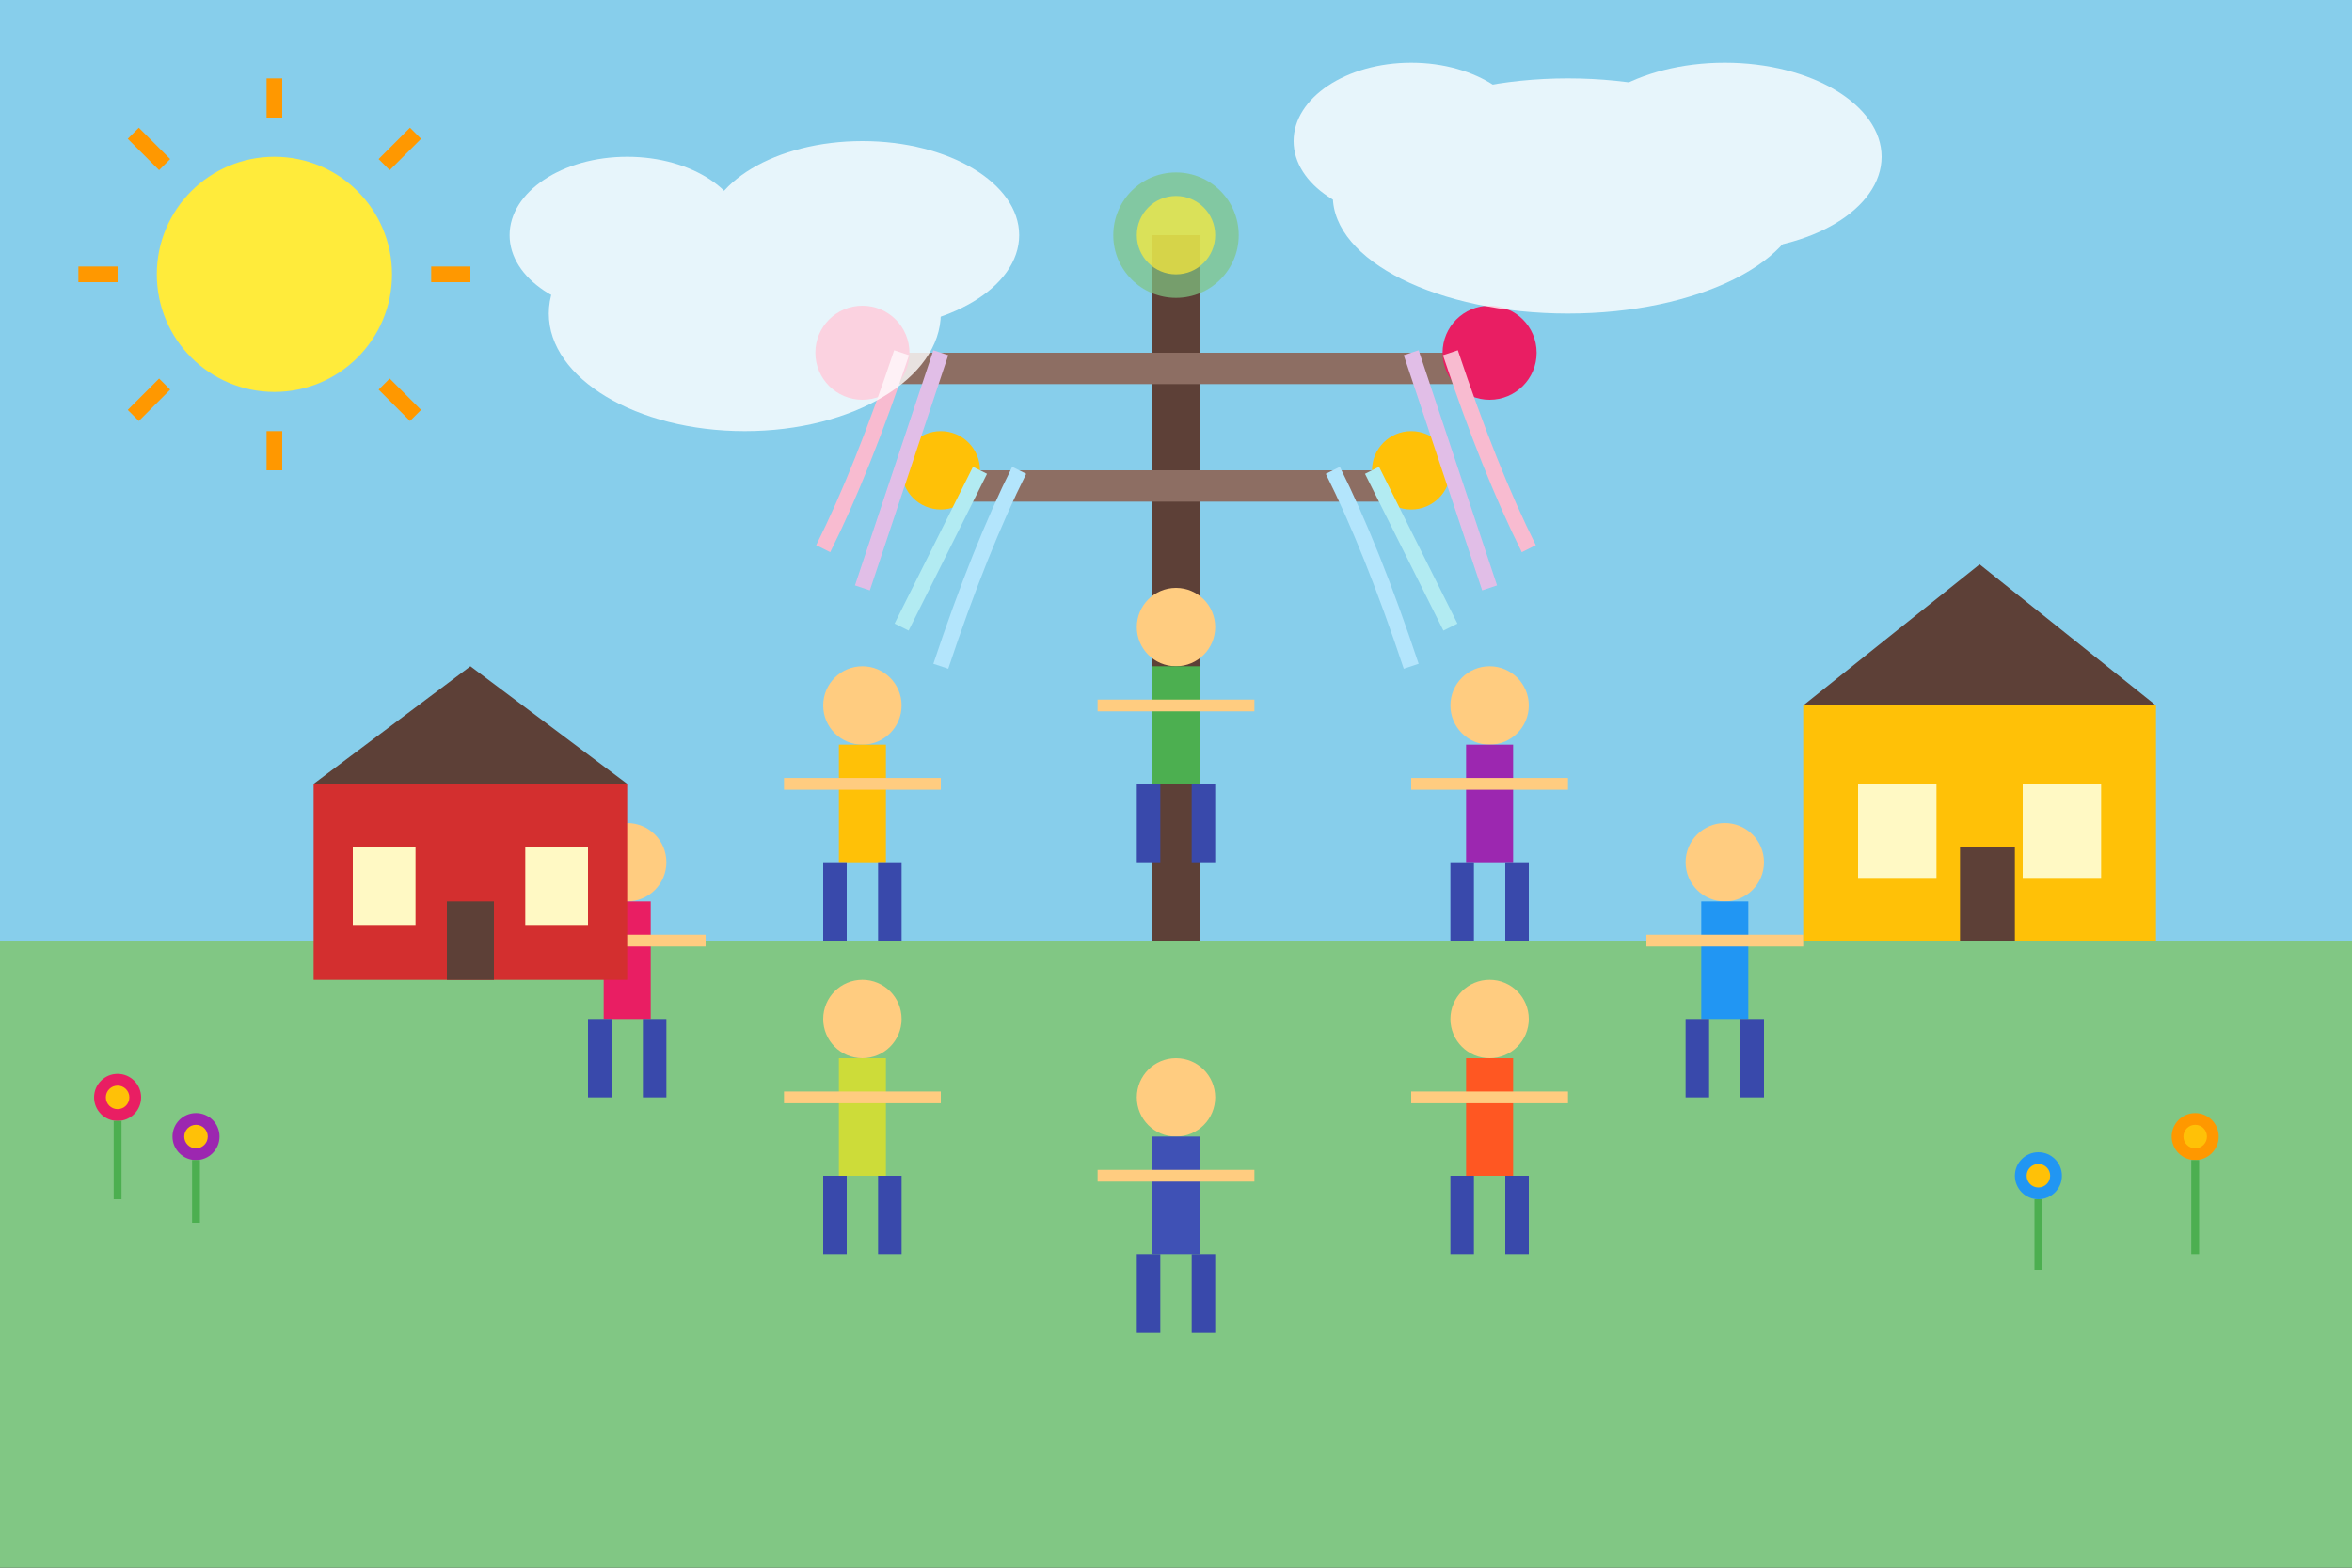 <svg xmlns="http://www.w3.org/2000/svg" viewBox="0 0 300 200" width="300" height="200">
  <rect x="0" y="0" width="300" height="200" fill="#333333" stroke="none"/>
  <!-- Background sky -->
  <rect width="300" height="120" fill="#87CEEB"/>
  <!-- Grass -->
  <rect width="300" height="80" y="120" fill="#81C784"/>
  
  <!-- Midsummer pole -->
  <g transform="translate(150, 100)">
    <!-- Pole -->
    <rect x="-3" y="-70" width="6" height="90" fill="#5D4037"/>
    
    <!-- Crossbars -->
    <rect x="-40" y="-55" width="80" height="4" fill="#8D6E63"/>
    <rect x="-30" y="-40" width="60" height="4" fill="#8D6E63"/>
    
    <!-- Flowers and garlands -->
    <circle cx="-40" cy="-55" r="6" fill="#E91E63"/>
    <circle cx="40" cy="-55" r="6" fill="#E91E63"/>
    <circle cx="-30" cy="-40" r="5" fill="#FFC107"/>
    <circle cx="30" cy="-40" r="5" fill="#FFC107"/>
    
    <!-- Hanging ribbons -->
    <path d="M-35,-55 Q-40,-40 -45,-30" stroke="#F8BBD0" stroke-width="2" fill="none"/>
    <path d="M-30,-55 Q-35,-40 -40,-25" stroke="#E1BEE7" stroke-width="2" fill="none"/>
    <path d="M35,-55 Q40,-40 45,-30" stroke="#F8BBD0" stroke-width="2" fill="none"/>
    <path d="M30,-55 Q35,-40 40,-25" stroke="#E1BEE7" stroke-width="2" fill="none"/>
    
    <path d="M-25,-40 Q-30,-30 -35,-20" stroke="#B2EBF2" stroke-width="2" fill="none"/>
    <path d="M-20,-40 Q-25,-30 -30,-15" stroke="#B3E5FC" stroke-width="2" fill="none"/>
    <path d="M25,-40 Q30,-30 35,-20" stroke="#B2EBF2" stroke-width="2" fill="none"/>
    <path d="M20,-40 Q25,-30 30,-15" stroke="#B3E5FC" stroke-width="2" fill="none"/>
    
    <!-- Wreaths -->
    <circle cx="0" cy="-70" r="8" fill="#81C784" opacity="0.7"/>
    <circle cx="0" cy="-70" r="5" fill="#FFEB3B" opacity="0.7"/>
  </g>
  
  <!-- People dancing -->
  <g transform="translate(150, 120)">
    <!-- Circle of people -->
    <g transform="translate(-70, 0)">
      <circle cx="0" cy="-10" r="5" fill="#FFCC80"/>
      <rect x="-3" y="-5" width="6" height="15" fill="#E91E63"/>
      <rect x="-5" y="10" width="3" height="10" fill="#3949AB"/>
      <rect x="2" y="10" width="3" height="10" fill="#3949AB"/>
      <line x1="-10" y1="0" x2="10" y2="0" stroke="#FFCC80" stroke-width="1.5"/>
    </g>
    
    <g transform="translate(-40, -20)">
      <circle cx="0" cy="-10" r="5" fill="#FFCC80"/>
      <rect x="-3" y="-5" width="6" height="15" fill="#FFC107"/>
      <rect x="-5" y="10" width="3" height="10" fill="#3949AB"/>
      <rect x="2" y="10" width="3" height="10" fill="#3949AB"/>
      <line x1="-10" y1="0" x2="10" y2="0" stroke="#FFCC80" stroke-width="1.5"/>
    </g>
    
    <g transform="translate(0, -30)">
      <circle cx="0" cy="-10" r="5" fill="#FFCC80"/>
      <rect x="-3" y="-5" width="6" height="15" fill="#4CAF50"/>
      <rect x="-5" y="10" width="3" height="10" fill="#3949AB"/>
      <rect x="2" y="10" width="3" height="10" fill="#3949AB"/>
      <line x1="-10" y1="0" x2="10" y2="0" stroke="#FFCC80" stroke-width="1.5"/>
    </g>
    
    <g transform="translate(40, -20)">
      <circle cx="0" cy="-10" r="5" fill="#FFCC80"/>
      <rect x="-3" y="-5" width="6" height="15" fill="#9C27B0"/>
      <rect x="-5" y="10" width="3" height="10" fill="#3949AB"/>
      <rect x="2" y="10" width="3" height="10" fill="#3949AB"/>
      <line x1="-10" y1="0" x2="10" y2="0" stroke="#FFCC80" stroke-width="1.5"/>
    </g>
    
    <g transform="translate(70, 0)">
      <circle cx="0" cy="-10" r="5" fill="#FFCC80"/>
      <rect x="-3" y="-5" width="6" height="15" fill="#2196F3"/>
      <rect x="-5" y="10" width="3" height="10" fill="#3949AB"/>
      <rect x="2" y="10" width="3" height="10" fill="#3949AB"/>
      <line x1="-10" y1="0" x2="10" y2="0" stroke="#FFCC80" stroke-width="1.5"/>
    </g>
    
    <g transform="translate(40, 20)">
      <circle cx="0" cy="-10" r="5" fill="#FFCC80"/>
      <rect x="-3" y="-5" width="6" height="15" fill="#FF5722"/>
      <rect x="-5" y="10" width="3" height="10" fill="#3949AB"/>
      <rect x="2" y="10" width="3" height="10" fill="#3949AB"/>
      <line x1="-10" y1="0" x2="10" y2="0" stroke="#FFCC80" stroke-width="1.5"/>
    </g>
    
    <g transform="translate(0, 30)">
      <circle cx="0" cy="-10" r="5" fill="#FFCC80"/>
      <rect x="-3" y="-5" width="6" height="15" fill="#3F51B5"/>
      <rect x="-5" y="10" width="3" height="10" fill="#3949AB"/>
      <rect x="2" y="10" width="3" height="10" fill="#3949AB"/>
      <line x1="-10" y1="0" x2="10" y2="0" stroke="#FFCC80" stroke-width="1.5"/>
    </g>
    
    <g transform="translate(-40, 20)">
      <circle cx="0" cy="-10" r="5" fill="#FFCC80"/>
      <rect x="-3" y="-5" width="6" height="15" fill="#CDDC39"/>
      <rect x="-5" y="10" width="3" height="10" fill="#3949AB"/>
      <rect x="2" y="10" width="3" height="10" fill="#3949AB"/>
      <line x1="-10" y1="0" x2="10" y2="0" stroke="#FFCC80" stroke-width="1.5"/>
    </g>
  </g>
  
  <!-- Traditional Swedish cottages -->
  <g transform="translate(40, 100)">
    <!-- Red cottage -->
    <rect x="0" y="0" width="40" height="25" fill="#D32F2F"/>
    <polygon points="0,0 20,-15 40,0" fill="#5D4037"/>
    <rect x="5" y="8" width="8" height="10" fill="#FFF9C4"/>
    <rect x="27" y="8" width="8" height="10" fill="#FFF9C4"/>
    <rect x="17" y="15" width="6" height="10" fill="#5D4037"/>
  </g>
  
  <g transform="translate(230, 90)">
    <!-- Yellow cottage -->
    <rect x="0" y="0" width="45" height="30" fill="#FFC107"/>
    <polygon points="0,0 22.5,-18 45,0" fill="#5D4037"/>
    <rect x="7" y="10" width="10" height="12" fill="#FFF9C4"/>
    <rect x="28" y="10" width="10" height="12" fill="#FFF9C4"/>
    <rect x="20" y="18" width="7" height="12" fill="#5D4037"/>
  </g>
  
  <!-- Decorative flowers -->
  <g transform="translate(15, 140)">
    <circle cx="0" cy="0" r="3" fill="#E91E63"/>
    <circle cx="0" cy="0" r="1.5" fill="#FFC107"/>
    <rect x="-0.5" y="3" width="1" height="10" fill="#4CAF50"/>
  </g>
  
  <g transform="translate(25, 145)">
    <circle cx="0" cy="0" r="3" fill="#9C27B0"/>
    <circle cx="0" cy="0" r="1.5" fill="#FFC107"/>
    <rect x="-0.5" y="3" width="1" height="8" fill="#4CAF50"/>
  </g>
  
  <g transform="translate(260, 150)">
    <circle cx="0" cy="0" r="3" fill="#2196F3"/>
    <circle cx="0" cy="0" r="1.5" fill="#FFC107"/>
    <rect x="-0.5" y="3" width="1" height="9" fill="#4CAF50"/>
  </g>
  
  <g transform="translate(280, 145)">
    <circle cx="0" cy="0" r="3" fill="#FF9800"/>
    <circle cx="0" cy="0" r="1.5" fill="#FFC107"/>
    <rect x="-0.5" y="3" width="1" height="12" fill="#4CAF50"/>
  </g>
  
  <!-- Sun -->
  <g transform="translate(35, 35)">
    <circle cx="0" cy="0" r="15" fill="#FFEB3B"/>
    <g stroke="#FF9800" stroke-width="2">
      <line x1="0" y1="-20" x2="0" y2="-25"/>
      <line x1="0" y1="20" x2="0" y2="25"/>
      <line x1="-20" y1="0" x2="-25" y2="0"/>
      <line x1="20" y1="0" x2="25" y2="0"/>
      <line x1="-14" y1="-14" x2="-18" y2="-18"/>
      <line x1="14" y1="-14" x2="18" y2="-18"/>
      <line x1="-14" y1="14" x2="-18" y2="18"/>
      <line x1="14" y1="14" x2="18" y2="18"/>
    </g>
  </g>
  
  <!-- Clouds -->
  <g fill="#ffffff" opacity="0.8">
    <ellipse cx="95" cy="40" rx="25" ry="15"/>
    <ellipse cx="110" cy="30" rx="20" ry="12"/>
    <ellipse cx="80" cy="30" rx="15" ry="10"/>
    
    <ellipse cx="200" cy="25" rx="30" ry="15"/>
    <ellipse cx="220" cy="20" rx="20" ry="12"/>
    <ellipse cx="180" cy="18" rx="15" ry="10"/>
  </g>
</svg>
